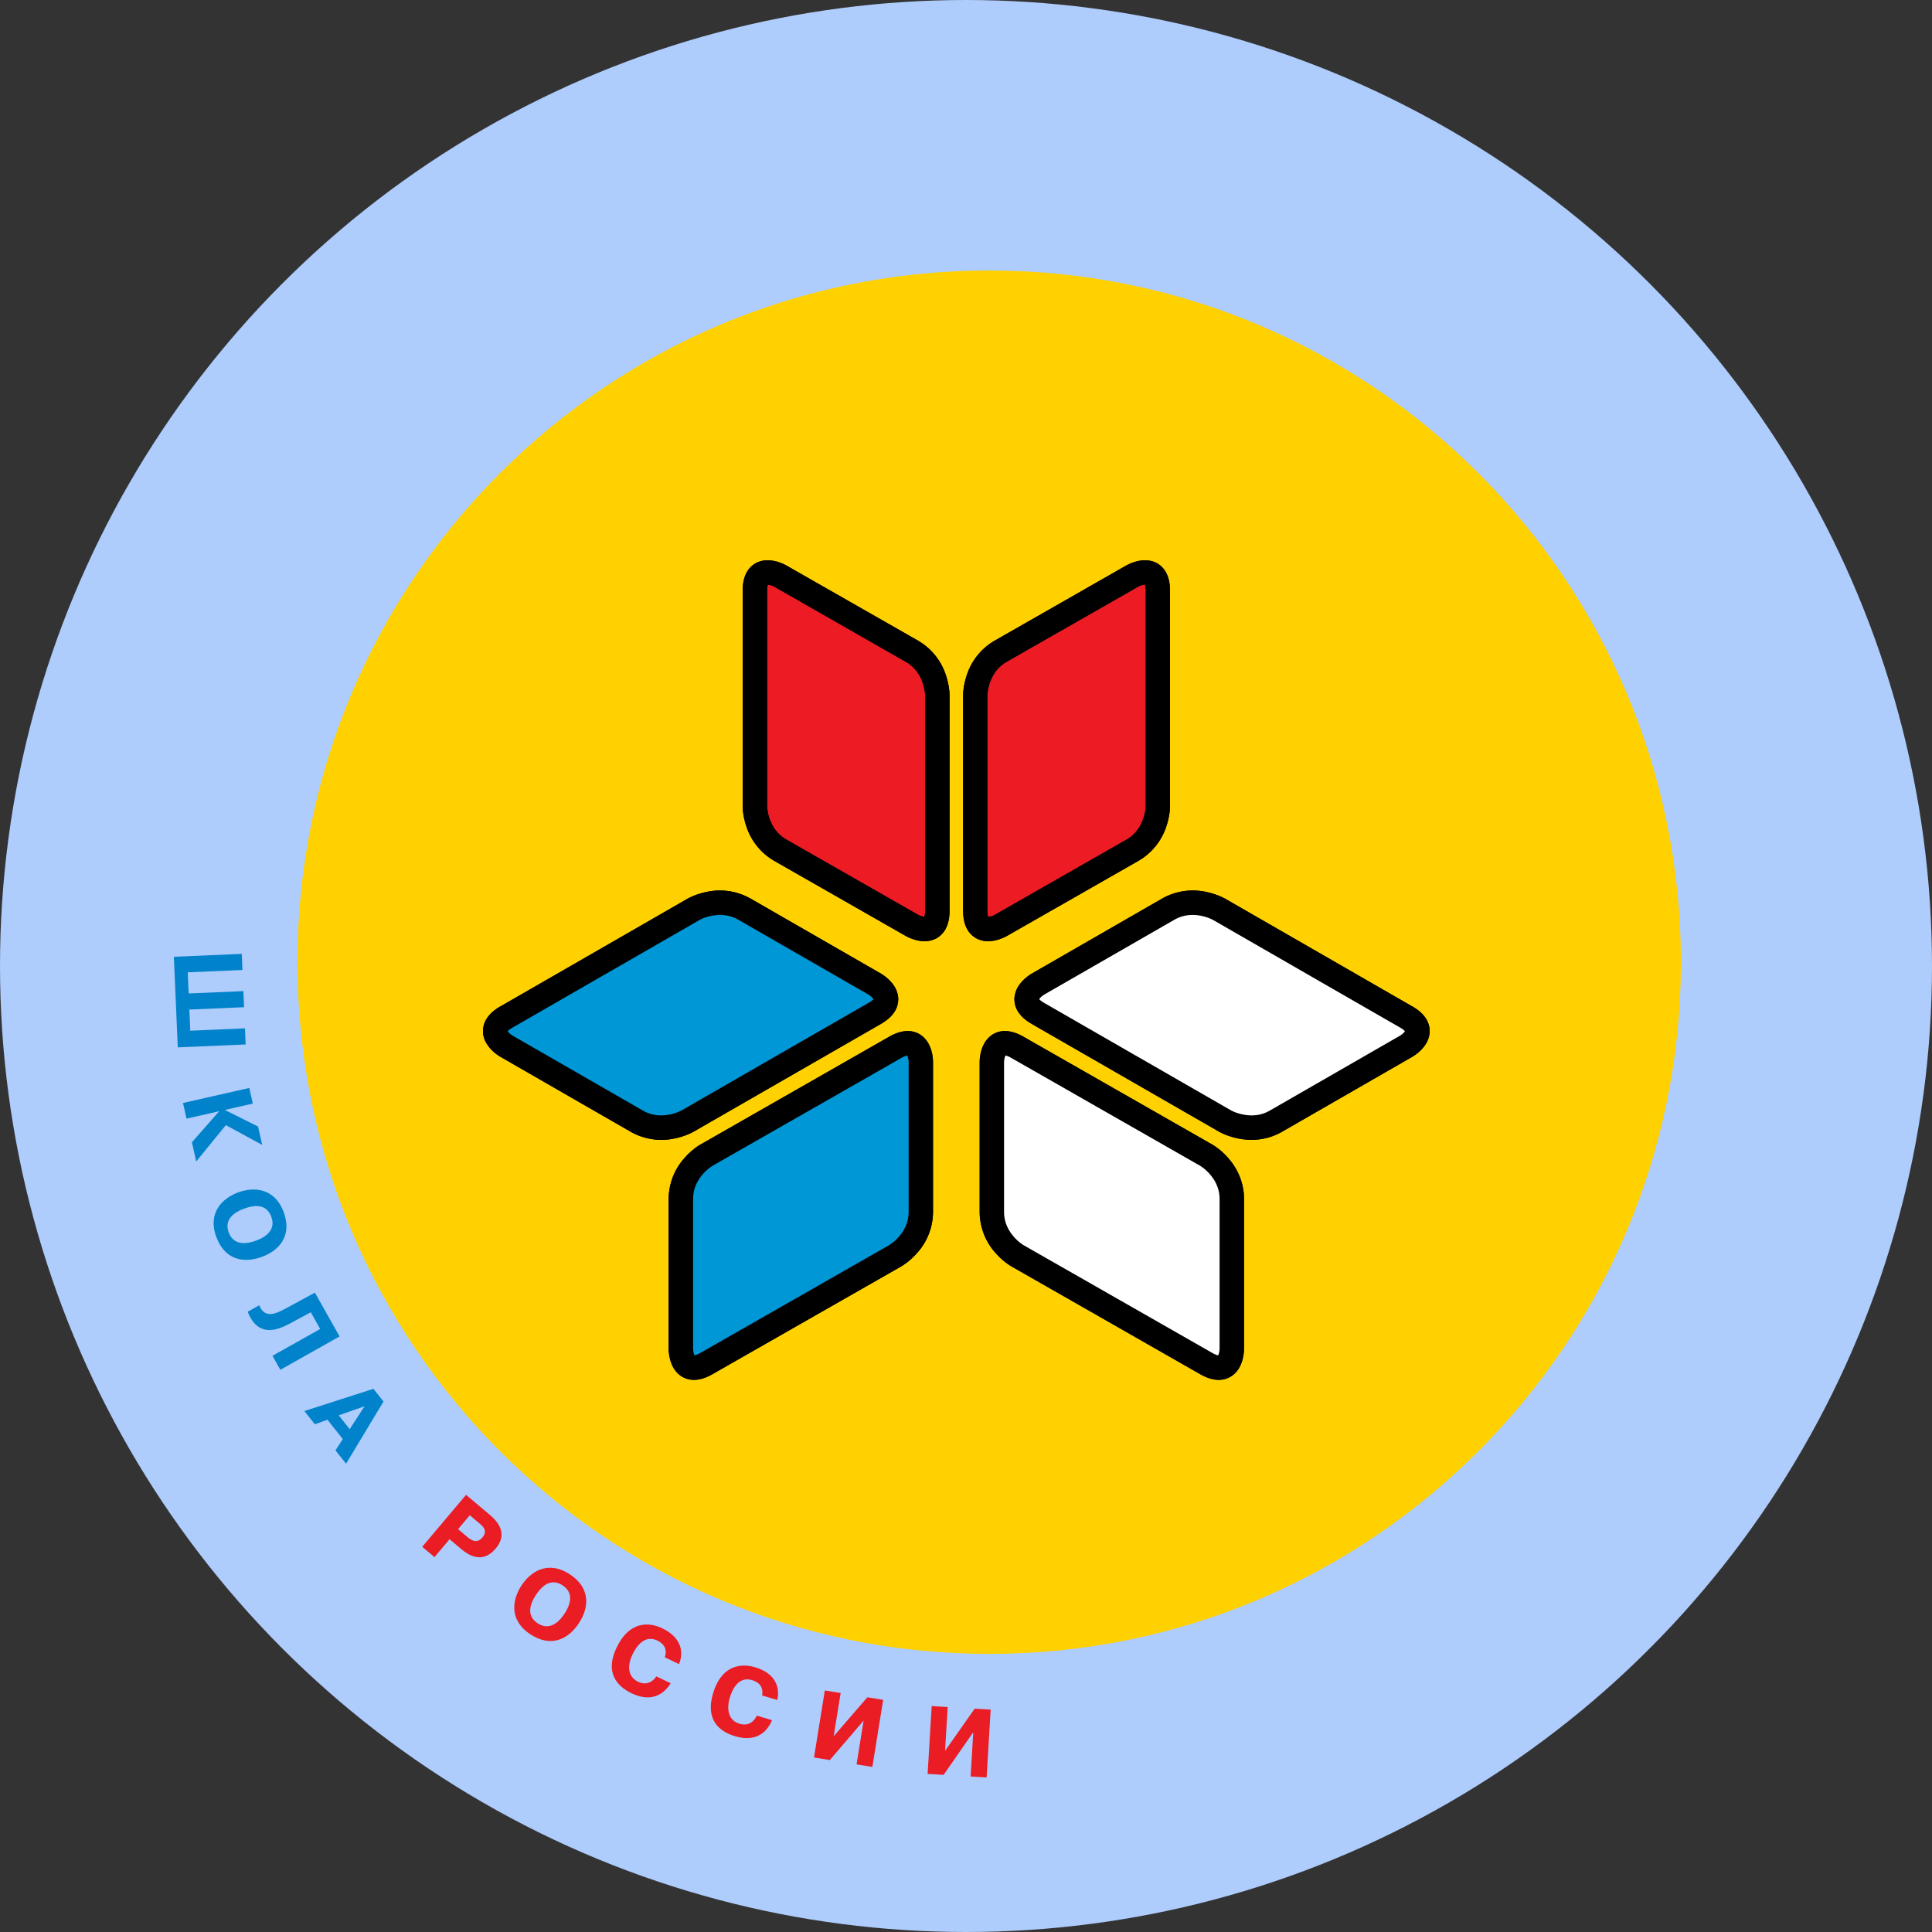 <svg width="100" height="100" viewBox="0 0 100 100" fill="none" xmlns="http://www.w3.org/2000/svg"><rect x="0" y="0" width="100" height="100" fill="#333333" stroke="none"/><circle cx="50" cy="50" r="50" fill="#AECCFC"/><path d="M51.2 85.606c19.774 0 35.804-16.03 35.804-35.803C87.004 30.029 70.974 14 51.201 14c-19.774 0-35.804 16.03-35.804 35.803 0 19.774 16.03 35.803 35.804 35.803Z" fill="#FFD100"/><path d="m9.718 50.327 2.831-.121-.035-.834L9 49.523l.201 4.688 3.514-.15-.036-.834-2.83.122-.048-1.094 2.831-.122-.036-.833-2.83.122-.048-1.095ZM11.648 57.458l-.002-.01 1.44-.327-.183-.809-3.431.779.183.809 1.676-.38.003.01-1.401 1.596.225.99 1.532-1.879 1.882 1.022-.216-.951-1.708-.85ZM11.84 63.795c-.16-.433-.067-.918.795-1.236.754-.28 1.212-.111 1.408.421.295.796-.502 1.128-.795 1.236-.277.103-1.116.37-1.408-.421Zm-.64.237c.419 1.135 1.36 1.392 2.358 1.022.999-.369 1.546-1.176 1.126-2.31-.48-1.301-1.592-1.307-2.36-1.024-.767.284-1.605 1.012-1.125 2.312ZM12.821 67.896c.545 1.389 1.588.928 2.187.608l1.08-.58.486.863-2.47 1.39.407.723 3.065-1.726-1.277-2.267-1.474.801c-.521.282-1.114.581-1.408-.147l-.596.335ZM17.532 73.257l1.339-.47-.772 1.187-.567-.718Zm1.797-1.372-3.574 1.15.542.685.653-.235.792 1-.376.586.546.69 1.938-3.218-.52-.658Z" fill="#0083CA"/><path d="m24.316 78.43.496.417c.142.12.466.367.158.732-.22.262-.464.24-.764-.013l-.496-.418.606-.718Zm-.193-1.057-2.268 2.689.634.534.781-.926.603.509c.327.275 1.075.814 1.785-.027.56-.665.262-1.263-.283-1.724l-1.252-1.055ZM27.834 84.024c-.387-.253-.6-.698-.096-1.467.44-.672.909-.81 1.383-.499.71.465.266 1.207.096 1.467-.163.248-.678.961-1.383.5Zm-.375.571c1.012.663 1.922.311 2.505-.58.584-.89.544-1.865-.469-2.528-1.16-.76-2.057-.105-2.505.58-.449.685-.69 1.769.469 2.528ZM33.972 86.77c-.145.22-.462.509-.951.274-.508-.243-.574-.804-.287-1.403.508-1.06 1.113-.81 1.28-.73.173.083.583.308.397.87l.734.352c.201-.477.252-1.317-.872-1.855-.303-.145-1.558-.669-2.36 1.004-.596 1.246-.03 1.974.78 2.363 1.125.538 1.744-.068 2.022-.52l-.743-.356ZM39.17 88.801c-.108.24-.376.575-.895.42-.54-.16-.692-.703-.503-1.339.335-1.127.97-.974 1.15-.92.182.054.623.21.527.796l.781.232c.123-.504.042-1.34-1.152-1.695-.323-.096-1.643-.415-2.172 1.361-.394 1.325.279 1.954 1.14 2.211 1.195.355 1.71-.34 1.914-.83l-.79-.236ZM43.15 89.87l.362-2.241-.819-.132-.56 3.471.818.132 1.75-2.042-.366 2.265.818.133.56-3.472-.818-.132-1.746 2.018ZM48.916 90.623l.136-2.266-.828-.05-.21 3.509.827.05 1.536-2.207-.138 2.291.828.05.21-3.51-.827-.05-1.534 2.183Z" fill="#EA1C24"/><path d="M40.39 29.819s-1.318-.753-1.318.765v11.153s0 1.52 1.317 2.271l6.81 3.889s1.318.753 1.318-.764V35.978s0-1.518-1.319-2.27l-6.809-3.89Z" fill="#ED1C24"/><path d="m40.39 29.819.313-.549c-.02-.011-.127-.072-.293-.135a1.934 1.934 0 0 0-.676-.135c-.142 0-.302.02-.468.083-.25.09-.496.302-.632.572-.14.27-.193.575-.194.929v11.153c0 .047.001.488.2 1.062a3.2 3.2 0 0 0 1.436 1.759l6.81 3.889c.02.01.126.071.293.134.166.063.39.133.675.135.142 0 .303-.02.468-.083.25-.09.496-.302.632-.572.14-.27.194-.576.195-.928V35.978c-.002-.046-.002-.488-.2-1.06a3.196 3.196 0 0 0-1.437-1.76l-6.809-3.888-.313.549-.313.548 6.809 3.889c.494.283.735.697.87 1.076a2.47 2.47 0 0 1 .128.617l.002.03.025-.001h-.026.026-.026v11.155c0 .143-.016.241-.031.292l-.023.056.07.047-.034-.075-.036.028.07.047-.035-.075.016.037-.008-.04-.009.003.017.037-.008-.04h-.02a.699.699 0 0 1-.226-.051l-.095-.041-.022-.012-.002-.001-.158.285.162-.283-.004-.003-.158.286.162-.284-6.809-3.889c-.494-.283-.736-.697-.87-1.077a2.406 2.406 0 0 1-.128-.616l-.002-.03h-.027.028-.028.028V30.582c-.001-.145.016-.241.031-.294l.022-.055-.069-.047.034.074.035-.027-.068-.047.033.074-.016-.036.007.04.01-.004-.016-.036.007.04.022-.002a.722.722 0 0 1 .227.052l.095.041.022.012.003.001.157-.286-.162.284.005.002.157-.286-.162.284.31-.546Z" fill="#000"/><path d="M58.61 29.819s1.318-.753 1.318.765v11.153s0 1.52-1.318 2.271L51.8 47.897s-1.318.753-1.318-.764V35.978s0-1.518 1.318-2.27l6.809-3.89Z" fill="#ED1C24"/><path d="m58.61 29.819-.314-.549c.02-.011.127-.072.294-.135.167-.062.391-.133.674-.135.144 0 .303.02.47.083.25.09.495.302.631.572.14.27.194.575.195.929v11.153c-.001.047-.002.488-.2 1.062a3.203 3.203 0 0 1-1.437 1.759l-6.809 3.889c-.02.01-.127.071-.293.134a1.92 1.92 0 0 1-.675.135c-.143 0-.303-.02-.469-.083a1.19 1.19 0 0 1-.632-.572c-.14-.27-.194-.576-.195-.928V35.978c.002-.046.002-.488.2-1.06a3.2 3.2 0 0 1 1.438-1.76l6.808-3.888.313.549.314.548-6.81 3.889c-.494.283-.735.697-.87 1.076a2.563 2.563 0 0 0-.128.617l-.002.03-.024-.001h.024-.024.024v11.155c0 .143.016.241.032.292l.022.056-.07.047.035-.075.036.028-.07.047.034-.075-.015.037.007-.04.009.003-.016.037.008-.04.022.002a.695.695 0 0 0 .225-.052l.096-.041.021-.012.003-.002.158.286-.162-.284.004-.002.158.285-.162-.283 6.809-3.889c.494-.283.736-.698.87-1.077a2.463 2.463 0 0 0 .128-.616l.001-.03h.028-.028.028-.028V30.583a1.013 1.013 0 0 0-.032-.294l-.021-.055.069-.047-.033.074-.037-.027.07-.047-.034.074.016-.037-.007.04-.01-.003.016-.037-.007.04-.022-.001a.722.722 0 0 0-.227.052l-.095.04-.021.012-.003.002-.158-.287.163.284-.005.003-.158-.287.163.284-.314-.546Z" fill="#000"/><path d="M35.241 69.815s0 1.517 1.318.765l9.784-5.587s1.317-.753 1.317-2.27v-7.75s0-1.517-1.317-.765l-9.784 5.587s-1.318.753-1.318 2.27v7.75Z" fill="#0097D6"/><path d="M35.241 69.815h-.632c0 .023 0 .147.029.324.03.177.08.408.22.656.072.124.17.253.308.364.203.172.506.278.807.261.303-.013.593-.118.9-.291l9.784-5.587.002-.002c.054-.032.438-.256.832-.712a3.193 3.193 0 0 0 .802-2.105v-7.75c0-.023 0-.147-.028-.324a1.92 1.92 0 0 0-.221-.657 1.325 1.325 0 0 0-.308-.363 1.191 1.191 0 0 0-.808-.261c-.302.014-.593.118-.9.291l-9.782 5.588h-.004c-.053.033-.437.258-.831.714a3.193 3.193 0 0 0-.802 2.105v7.748H35.874v-7.748c0-.563.234-.975.495-1.28.128-.15.26-.265.359-.34l.115-.083.03-.018.005-.003-.054-.091.052.091h.002l-.054-.091.052.091-.002.002 9.783-5.587c.125-.071.218-.105.27-.118l.06-.009.006-.082-.047.065.041.017.006-.082-.047.065.025-.035-.032.028.007.007.025-.035-.032.028.011.018a.735.735 0 0 1 .068.222l.012.104.001.024v.003l.325-.004h-.325v.004l.325-.004h-.325v7.748c0 .563-.235.976-.495 1.28-.128.15-.261.265-.36.34l-.115.083-.029.017-.005.004.056.094-.055-.095-.001.001.056.094-.055-.095.004-.001-9.784 5.587a1.116 1.116 0 0 1-.271.118l-.06.009-.006.082.047-.065-.04-.017-.007.082.047-.065-.024.034.032-.028-.008-.006-.024.034.032-.028-.012-.017a.732.732 0 0 1-.068-.222l-.011-.104-.002-.025v-.003l-.324.005h.325v-.005l-.325.005h.325-.633v.001Z" fill="#000"/><path d="M26.217 54.153s-1.315-.758 0-1.515l9.691-5.575s1.315-.757 2.631 0l6.737 3.876s1.315.757 0 1.513l-9.69 5.577s-1.316.756-2.632 0l-6.737-3.876Z" fill="#0097D6"/><path d="m26.216 54.153-.314.547c-.02-.012-.127-.074-.267-.186a1.91 1.91 0 0 1-.459-.52 1.189 1.189 0 0 1 .02-1.275c.163-.253.398-.45.701-.627l.012-.006.308.552-.314-.547 9.69-5.577c.04-.02.423-.24 1.018-.356a3.22 3.22 0 0 1 2.243.356l6.737 3.877c.02.012.127.073.267.186.139.114.314.272.46.52.07.123.132.272.16.447.045.26-.015.578-.18.827-.164.254-.4.45-.703.627l-.198-.343.203.34-.005.003-.199-.343.204.34-.005.003-9.696 5.578c-.04.022-.422.241-1.017.357a3.215 3.215 0 0 1-2.243-.357L25.902 54.7l.314-.547.316-.549 6.737 3.876c.495.285.977.285 1.374.211.196-.038.363-.095.475-.141l.125-.057.026-.013.012.02-.012-.02.012.02-.012-.02 9.69-5.574.316.546-.325-.541.012-.008c.124-.071.2-.133.236-.172l.036-.045.082.04-.088.008.006-.048.082.04-.088.01.05-.005-.048.017-.002-.014.05-.004-.048.017-.009-.018a.684.684 0 0 0-.158-.168l-.085-.062-.02-.014-.002-.001.165-.279-.161.28-.004-.001.165-.279-.161.28-6.738-3.875c-.494-.284-.977-.285-1.375-.211a2.572 2.572 0 0 0-.474.14l-.125.058-.026.014-.012-.021.012.02-.012-.02.012.02-9.694 5.579-.003.001-.176-.314.18.312-.005.002-.176-.314.18.312c-.124.071-.199.134-.236.173l-.036.045-.082-.04.089-.01-.007.049-.082-.04.089-.01-.051.006.048-.017.003.012-.051.005.048-.017.01.018c.019.038.09.116.157.168l.084.062.021.014.003.002-.166.277.162-.28.004.003-.166.277.162-.28-.314.548Z" fill="#000"/><path d="M72.783 54.153s1.316-.758 0-1.515l-9.69-5.575s-1.316-.757-2.632 0l-6.737 3.876s-1.315.757 0 1.513l9.691 5.577s1.316.756 2.632 0l6.736-3.876Z" fill="#fff"/><path d="m72.783 54.153.315.547c.02-.012.128-.074.267-.186.14-.114.314-.274.46-.52.07-.123.133-.272.16-.447a1.192 1.192 0 0 0-.18-.828c-.164-.253-.4-.45-.702-.627l-.012-.006-.308.552.314-.547-9.69-5.577c-.04-.02-.423-.24-1.018-.356a3.223 3.223 0 0 0-2.244.356l-6.736 3.877c-.02.012-.127.073-.267.186a1.914 1.914 0 0 0-.46.52c-.07.123-.133.272-.16.447-.046.26.016.578.18.827.164.254.4.45.703.627l.198-.343-.204.34.007.003.197-.343-.203.34.005.003 9.695 5.578c.04.022.423.241 1.019.357.59.116 1.421.117 2.243-.357l6.736-3.876-.315-.547-.314-.549-6.738 3.876c-.494.285-.978.285-1.374.211a2.508 2.508 0 0 1-.475-.141l-.124-.057-.027-.013-.011.02.01-.02-.01.02.01-.02-9.69-5.574-.314.546.324-.541-.012-.008a1.058 1.058 0 0 1-.236-.172l-.036-.045-.082.04.088.008-.006-.048-.082.04.088.01-.05-.005.048.017.002-.014-.05-.004.048.017.01-.018a.688.688 0 0 1 .157-.168l.085-.062.02-.014.003-.001-.166-.279.162.28.004-.001-.166-.279.162.28 6.737-3.875c.494-.284.978-.285 1.374-.211.196.038.363.095.475.142l.124.056.027.014.012-.02-.012.02.012-.02-.012.02 9.694 5.578.003.002.181-.326-.185.322.004.004.181-.326-.185.322c.123.072.198.135.236.174l.036.045.082-.04-.089-.01.007.049.082-.04-.089-.01.051.006-.048-.017-.003.012.051.005-.048-.017-.01.018a.683.683 0 0 1-.157.168l-.084.062-.021.014-.003.002.166.277-.162-.28-.004.003.166.277-.162-.28.315.548Z" fill="#000"/><path d="M63.758 69.815s0 1.517-1.317.765l-9.784-5.587s-1.318-.753-1.318-2.27v-7.75s0-1.517 1.318-.765l9.784 5.587s1.317.753 1.317 2.27v7.75Z" fill="#fff"/><path d="M63.758 69.815h.633c0 .023-.001.147-.03.324-.029.177-.078.408-.22.656-.071.124-.17.253-.307.364a1.192 1.192 0 0 1-.808.261c-.302-.013-.593-.118-.9-.291l-9.783-5.587-.003-.002c-.053-.032-.437-.256-.832-.712a3.196 3.196 0 0 1-.801-2.105v-7.75c0-.023 0-.147.028-.323.03-.177.08-.409.221-.657.072-.123.17-.252.307-.364a1.19 1.19 0 0 1 .808-.261c.302.014.593.118.9.291l9.783 5.588h.003c.053.033.437.258.832.714.393.451.802 1.167.802 2.105v7.748H63.126v-7.748c0-.563-.235-.975-.495-1.28a2.41 2.41 0 0 0-.36-.34l-.115-.083-.029-.018-.005-.003.056-.094-.054.094h-.002l.056-.094-.054.094.003.003-9.785-5.588a1.066 1.066 0 0 0-.27-.118l-.06-.009-.005-.082.046.065-.04.017-.006-.082.046.065-.024-.035.032.028-.008.007-.024-.035.032.028-.011.018a.718.718 0 0 0-.068.222l-.012.104-.001.024v.004l-.327-.005h.327v.005l-.327-.005h.327v7.748c0 .563.235.976.495 1.28.128.15.26.265.36.34l.114.083.029.017.005.004-.056.094.055-.095.001.001-.056.094.055-.095h-.001l9.782 5.586c.125.071.217.105.27.118l.06.009.007.082-.047-.065.04-.017.007.082-.047-.065.025.034-.032-.027.007-.007.025.034-.032-.027.011-.018a.709.709 0 0 0 .067-.222l.013-.104v-.028l.325.005h-.324v-.005l.324.005h-.324.631v.001ZM40.39 29.819l.313-.549c-.02-.011-.127-.072-.293-.135a1.934 1.934 0 0 0-.676-.135c-.142 0-.302.02-.468.083-.25.09-.496.302-.632.572-.14.27-.193.575-.194.929v11.153c0 .047.001.488.2 1.062a3.2 3.2 0 0 0 1.436 1.759l6.81 3.889c.02.01.126.071.293.134.166.063.39.133.675.135.142 0 .303-.02.468-.083.25-.09.496-.302.632-.572.14-.27.194-.576.195-.928V35.978c-.002-.046-.002-.488-.2-1.06a3.196 3.196 0 0 0-1.437-1.76l-6.809-3.888-.313.549-.313.548 6.809 3.889c.494.283.735.697.87 1.076a2.47 2.47 0 0 1 .128.617l.002.03.025-.001h-.026.026-.026v11.155c0 .143-.016.241-.031.292l-.023.056.07.047-.034-.075-.036.028.07.047-.035-.075.016.037-.008-.04-.009.003.017.037-.008-.04h-.02a.699.699 0 0 1-.226-.051l-.095-.041-.022-.012-.002-.001-.158.285.162-.283-.004-.003-.158.286.162-.284-6.809-3.889c-.494-.283-.736-.697-.87-1.077a2.406 2.406 0 0 1-.128-.616l-.002-.03h-.027.028-.028.028V30.582c-.001-.145.016-.241.031-.294l.022-.055-.069-.047.034.074.035-.027-.068-.047.033.074-.016-.036.007.04.01-.004-.016-.036.007.04.022-.002a.722.722 0 0 1 .227.052l.095.041.022.012.003.001.157-.286-.162.284.005.002.157-.286-.162.284.31-.546Z" fill="#000"/><path d="M58.61 29.819s1.318-.753 1.318.765v11.153s0 1.52-1.318 2.271L51.8 47.897s-1.318.753-1.318-.764V35.978s0-1.518 1.318-2.27l6.809-3.89Z" fill="#ED1C24"/><path d="m58.61 29.819-.314-.549c.02-.011.127-.072.294-.135.167-.062.391-.133.674-.135.144 0 .303.02.47.083.25.09.495.302.631.572.14.27.194.575.195.929v11.153c-.001.047-.002.488-.2 1.062a3.203 3.203 0 0 1-1.437 1.759l-6.809 3.889c-.02.01-.127.071-.293.134a1.92 1.92 0 0 1-.675.135c-.143 0-.303-.02-.469-.083a1.19 1.19 0 0 1-.632-.572c-.14-.27-.194-.576-.195-.928V35.978c.002-.046.002-.488.2-1.06a3.2 3.2 0 0 1 1.438-1.76l6.808-3.888.313.549.314.548-6.81 3.889c-.494.283-.735.697-.87 1.076a2.563 2.563 0 0 0-.128.617l-.002.03-.024-.001h.024-.024.024v11.155c0 .143.016.241.032.292l.022.056-.07.047.035-.075.036.028-.07.047.034-.075-.015.037.007-.04.009.003-.016.037.008-.04.022.002a.695.695 0 0 0 .225-.052l.096-.041.021-.012.003-.002.158.286-.162-.284.004-.002.158.285-.162-.283 6.809-3.889c.494-.283.736-.698.87-1.077a2.463 2.463 0 0 0 .128-.616l.001-.03h.028-.028.028-.028V30.583a1.013 1.013 0 0 0-.032-.294l-.021-.055.069-.047-.033.074-.037-.027.07-.047-.034.074.016-.037-.007.04-.01-.003.016-.037-.007.04-.022-.001a.722.722 0 0 0-.227.052l-.095.04-.021.012-.003.002-.158-.287.163.284-.005.003-.158-.287.163.284-.314-.546Z" fill="#000"/><path d="M35.241 69.815s0 1.517 1.318.765l9.784-5.587s1.317-.753 1.317-2.27v-7.75s0-1.517-1.317-.765l-9.784 5.587s-1.318.753-1.318 2.27v7.75Z" fill="#0097D6"/><path d="M35.241 69.815h-.632c0 .023 0 .147.029.324.03.177.08.408.22.656.072.124.17.253.308.364.203.172.506.278.807.261.303-.013.593-.118.9-.291l9.784-5.587.002-.002c.054-.032.438-.256.832-.712a3.193 3.193 0 0 0 .802-2.105v-7.75c0-.023 0-.147-.028-.324a1.92 1.92 0 0 0-.221-.657 1.325 1.325 0 0 0-.308-.363 1.191 1.191 0 0 0-.808-.261c-.302.014-.593.118-.9.291l-9.782 5.588h-.004c-.053.033-.437.258-.831.714a3.193 3.193 0 0 0-.802 2.105v7.748H35.874v-7.748c0-.563.234-.975.495-1.28.128-.15.26-.265.359-.34l.115-.083.03-.018.005-.003-.054-.091.052.091h.002l-.054-.091.052.091-.002.002 9.783-5.587c.125-.071.218-.105.27-.118l.06-.009.006-.082-.047.065.041.017.006-.082-.047.065.025-.035-.032.028.007.007.025-.035-.032.028.011.018a.735.735 0 0 1 .068.222l.012.104.001.024v.003l.325-.004h-.325v.004l.325-.004h-.325v7.748c0 .563-.235.976-.495 1.28-.128.15-.261.265-.36.34l-.115.083-.029.017-.005.004.056.094-.055-.095-.001.001.056.094-.055-.095.004-.001-9.784 5.587a1.116 1.116 0 0 1-.271.118l-.06.009-.006.082.047-.065-.04-.017-.007.082.047-.065-.024.034.032-.028-.008-.006-.024.034.032-.028-.012-.017a.732.732 0 0 1-.068-.222l-.011-.104-.002-.025v-.003l-.324.005h.325v-.005l-.325.005h.325-.633v.001Z" fill="#000"/><path d="M26.217 54.153s-1.315-.758 0-1.515l9.691-5.575s1.315-.757 2.631 0l6.737 3.876s1.315.757 0 1.513l-9.69 5.577s-1.316.756-2.632 0l-6.737-3.876Z" fill="#0097D6"/><path d="m26.216 54.153-.314.547c-.02-.012-.127-.074-.267-.186a1.91 1.91 0 0 1-.459-.52 1.189 1.189 0 0 1 .02-1.275c.163-.253.398-.45.701-.627l.012-.006.308.552-.314-.547 9.69-5.577c.04-.02.423-.24 1.018-.356a3.22 3.22 0 0 1 2.243.356l6.737 3.877c.02.012.127.073.267.186.139.114.314.272.46.52.07.123.132.272.16.447.045.26-.015.578-.18.827-.164.254-.4.45-.703.627l-.198-.343.203.34-.005.003-.199-.343.204.34-.005.003-9.696 5.578c-.04.022-.422.241-1.017.357a3.215 3.215 0 0 1-2.243-.357L25.902 54.7l.314-.547.316-.549 6.737 3.876c.495.285.977.285 1.374.211.196-.038.363-.095.475-.141l.125-.057.026-.013.012.02-.012-.02.012.02-.012-.02 9.69-5.574.316.546-.325-.541.012-.008c.124-.071.2-.133.236-.172l.036-.045.082.04-.088.008.006-.048.082.04-.088.01.05-.005-.048.017-.002-.014.05-.004-.048.017-.009-.018a.684.684 0 0 0-.158-.168l-.085-.062-.02-.014-.002-.001.165-.279-.161.28-.004-.001.165-.279-.161.28-6.738-3.875c-.494-.284-.977-.285-1.375-.211a2.572 2.572 0 0 0-.474.14l-.125.058-.026.014-.012-.021.012.02-.012-.02.012.02-9.694 5.579-.003.001-.176-.314.18.312-.005.002-.176-.314.18.312c-.124.071-.199.134-.236.173l-.036.045-.082-.04.089-.01-.007.049-.082-.04.089-.01-.051.006.048-.017.003.012-.051.005.048-.017.01.018c.019.038.09.116.157.168l.084.062.021.014.003.002-.166.277.162-.28.004.003-.166.277.162-.28-.314.548Z" fill="#000"/><path d="M72.783 54.153s1.316-.758 0-1.515l-9.69-5.575s-1.316-.757-2.632 0l-6.737 3.876s-1.315.757 0 1.513l9.691 5.577s1.316.756 2.632 0l6.736-3.876Z" fill="#fff"/><path d="m72.783 54.153.315.547c.02-.012.128-.074.267-.186.14-.114.314-.274.46-.52.07-.123.133-.272.16-.447a1.192 1.192 0 0 0-.18-.828c-.164-.253-.4-.45-.702-.627l-.012-.006-.308.552.314-.547-9.69-5.577c-.04-.02-.423-.24-1.018-.356a3.223 3.223 0 0 0-2.244.356l-6.736 3.877c-.02.012-.127.073-.267.186a1.914 1.914 0 0 0-.46.52c-.07.123-.133.272-.16.447-.046.26.016.578.18.827.164.254.4.45.703.627l.198-.343-.204.34.007.003.197-.343-.203.34.005.003 9.695 5.578c.04.022.423.241 1.019.357.59.116 1.421.117 2.243-.357l6.736-3.876-.315-.547-.314-.549-6.738 3.876c-.494.285-.978.285-1.374.211a2.508 2.508 0 0 1-.475-.141l-.124-.057-.027-.013-.011.02.01-.02-.01.02.01-.02-9.69-5.574-.314.546.324-.541-.012-.008a1.058 1.058 0 0 1-.236-.172l-.036-.045-.082.04.088.008-.006-.048-.082.04.088.01-.05-.005.048.017.002-.014-.05-.004.048.017.01-.018a.688.688 0 0 1 .157-.168l.085-.062.02-.014.003-.001-.166-.279.162.28.004-.001-.166-.279.162.28 6.737-3.875c.494-.284.978-.285 1.374-.211.196.038.363.095.475.142l.124.056.027.014.012-.02-.012.02.012-.02-.012.02 9.694 5.578.003.002.181-.326-.185.322.004.004.181-.326-.185.322c.123.072.198.135.236.174l.036.045.082-.04-.089-.01.007.049.082-.04-.089-.01.051.006-.048-.017-.003.012.051.005-.048-.017-.01.018a.683.683 0 0 1-.157.168l-.084.062-.021.014-.003.002.166.277-.162-.28-.004.003.166.277-.162-.28.315.548Z" fill="#000"/><path d="M63.758 69.815s0 1.517-1.317.765l-9.784-5.587s-1.318-.753-1.318-2.27v-7.75s0-1.517 1.318-.765l9.784 5.587s1.317.753 1.317 2.27v7.75Z" fill="#fff"/><path d="M63.758 69.815h.633c0 .023-.001.147-.03.324-.029.177-.078.408-.22.656-.071.124-.17.253-.307.364a1.192 1.192 0 0 1-.808.261c-.302-.013-.593-.118-.9-.291l-9.783-5.587-.003-.002c-.053-.032-.437-.256-.832-.712a3.196 3.196 0 0 1-.801-2.105v-7.75c0-.023 0-.147.028-.323.03-.177.08-.409.221-.657.072-.123.17-.252.307-.364a1.19 1.19 0 0 1 .808-.261c.302.014.593.118.9.291l9.783 5.588h.003c.053.033.437.258.832.714.393.451.802 1.167.802 2.105v7.748H63.126v-7.748c0-.563-.235-.975-.495-1.28a2.41 2.41 0 0 0-.36-.34l-.115-.083-.029-.018-.005-.003.056-.094-.054.094h-.002l.056-.094-.054.094.003.003-9.785-5.588a1.066 1.066 0 0 0-.27-.118l-.06-.009-.005-.082.046.065-.04.017-.006-.082.046.065-.024-.035.032.028-.008.007-.024-.035.032.028-.011.018a.718.718 0 0 0-.068.222l-.012.104-.001.024v.004l-.327-.005h.327v.005l-.327-.005h.327v7.748c0 .563.235.976.495 1.28.128.15.26.265.36.34l.114.083.029.017.005.004-.056.094.055-.095.001.001-.056.094.055-.095h-.001l9.782 5.586c.125.071.217.105.27.118l.06.009.007.082-.047-.065.04-.017.007.082-.047-.065.025.034-.032-.027.007-.007.025.034-.032-.027.011-.018a.709.709 0 0 0 .067-.222l.013-.104v-.028l.325.005h-.324v-.005l.324.005h-.324.631v.001Z" fill="#000"/></svg>